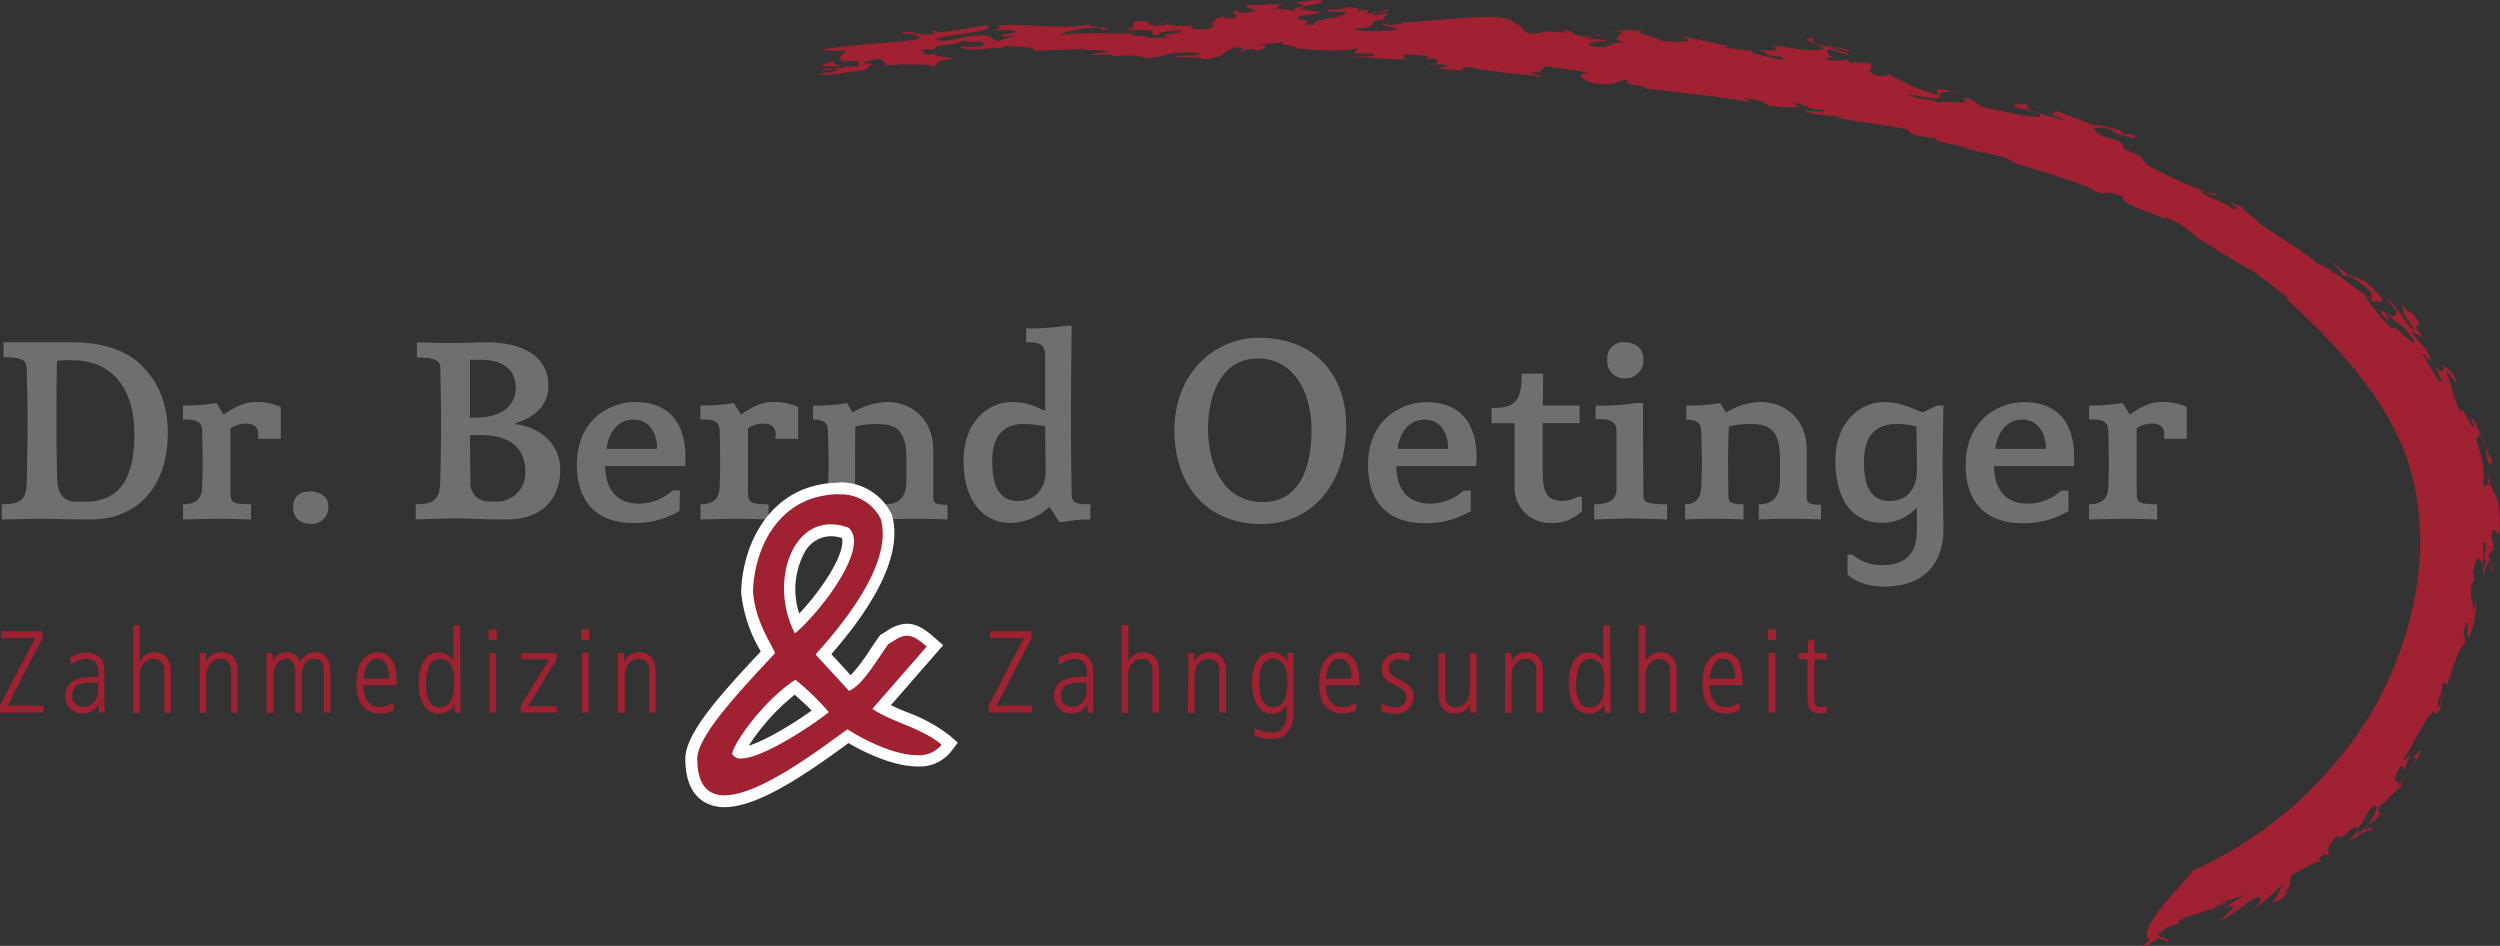 <svg id="Ebene_1" data-name="Ebene 1" xmlns="http://www.w3.org/2000/svg" viewBox="0 0 427.31 161.67"><rect x="0" y="0" width="427.31" height="161.67" fill="#333333" stroke="none"/><defs><style>.cls-1{fill:#706f6f;}.cls-2{fill:#9f2132;}.cls-3{fill:#fff;}.cls-4{fill:none;}</style></defs><title>logo-dr-bernd-oetinger</title><path class="cls-1" d="M.6,58.5l5.58,0c1.86,0,4.2,0,6.36,0,3.77,0,8.53.91,11.47,3.77,2.42,2.38,4.67,5.8,4.67,11.81,0,9-5.15,14.71-13.11,14.71-5.41,0-6.27-.13-8.61-.13L.3,88.79v-2.6c3.16,0,4.28-.69,4.28-4.06,0-1.61.13-5.41.13-9.78,0-3.94-.13-8.65-.13-8.65,0-1.82,0-2.64-4-2.64Zm9.17,3.16c-.13.09-.13,9.91-.13,11.42,0,4.37.13,8.48.13,8.48,0,3.38,1.52,4.2,3.29,4.2l1.43,0c6,0,8.48-4,8.48-11.51,0-8.48-4.33-12.68-10.64-12.68C11.2,61.53,9.77,61.66,9.77,61.66Z"/><path class="cls-1" d="M31.27,69.32A35.51,35.51,0,0,0,37,68.89l1.21,1.94c.26,0,2.6-2.12,5.45-2.12a9.54,9.54,0,0,1,4.33.87V75H44.12v-.82c0-1.39-1-1.78-2.12-1.78a4.67,4.67,0,0,0-2.6.82V83.86c0,1.9,0,2.33,3.51,2.33v2.6s-4-.13-5.46-.13l-6.18.13v-2.6c2.42,0,3.33-1.12,3.29-3.29,0,0,.08-1.47.08-3.63s-.08-5.49-.08-5.49c0-2-1.3-2.08-3.29-2.08Z"/><path class="cls-1" d="M53,84c1.6,0,3.12.82,3.12,2.55a2.81,2.81,0,0,1-2.94,3c-1.78,0-3.08-.91-3.08-2.9S51.51,84,53,84Z"/><path class="cls-1" d="M82.92,58.5c6.79,0,10.81,2.56,10.81,7.49,0,4.45-4.28,5.93-5.58,6.32v.21c3.89.48,7.61,3.07,7.61,7.83,0,3.59-1.9,8.44-9.25,8.44-4.11,0-5.67-.17-8.66-.17-2.59,0-6.79.17-6.79.17v-2.6c3.42,0,4.2-1.12,4.2-4.28,0,0,.13-5.93.13-9.56,0-3.33-.13-8.83-.13-8.83.08-1.47,0-2.42-4-2.42V58.5s3.41.13,5.49.13S82.92,58.5,82.92,58.5Zm-2.6,3V71.4l1.25-.05c4,0,6.58-1.94,6.58-5,0-3.77-3-4.85-5.84-4.85Zm.09,20.86a3.11,3.11,0,0,0,3.24,3.37h1a4.89,4.89,0,0,0,5.15-5c0-3.6-2-6.37-7.66-6.37H80.32Z"/><path class="cls-1" d="M117.13,79.66H103.46v.43c.21,4.2,2.51,6,5.8,6A8.69,8.69,0,0,0,115,83.81h1.21l-.05,3.51a14.61,14.61,0,0,1-7.91,2.07c-7,0-9.65-4.45-9.65-9.9,0-8.22,6.19-10.78,9.91-10.78,7.18,0,8.65,5.28,8.65,9.44Zm-4.85-2.94c.13-1.52-.64-5-4-5-3.67,0-4.58,4.07-4.58,5Z"/><path class="cls-1" d="M119.72,69.32a35.51,35.51,0,0,0,5.71-.43l1.21,1.94c.26,0,2.6-2.12,5.45-2.12a9.54,9.54,0,0,1,4.33.87V75h-3.85v-.82c0-1.39-1-1.78-2.12-1.78a4.71,4.71,0,0,0-2.6.82V83.86c.05,1.9,0,2.33,3.51,2.33v2.6s-4-.13-5.45-.13l-6.19.13v-2.6c2.42,0,3.33-1.12,3.29-3.29,0,0,.08-1.47.08-3.63s-.08-5.49-.08-5.49c0-2-1.3-2.08-3.29-2.08Z"/><path class="cls-1" d="M146.15,78.71c0,2.68,0,5.8,0,5.8,0,1.12,0,1.68,2.6,1.68v2.6s-2.94-.13-5-.13c-1.9,0-5,.13-5,.13v-2.6c1.82,0,2.73-1.08,2.77-3l.13-4.07-.13-5.28c0-1.69-.86-2.12-2.55-2.12V69.32a31.69,31.69,0,0,0,5.8-.43l.95,1.64a11.61,11.61,0,0,1,5.93-1.82c3.59,0,7.87,2.38,7.87,8.27v7.7c0,1.12,0,1.6,2.42,1.6v2.51s-3.15-.13-5.4-.13-5.24.13-5.24.13v-2.6c2.42,0,3.64-1.25,3.64-4.11V78.49c0-4.76-1.61-6-4.85-6a14.88,14.88,0,0,0-3.89.39S146.15,76.46,146.15,78.71Z"/><path class="cls-1" d="M175.39,56.12a36.45,36.45,0,0,0,6.66-.43h1.13s-.13,10.17-.13,16.66c0,5,.13,12.2.13,12.2,0,1.64,1.3,1.64,3.2,1.64v2.6a21.16,21.16,0,0,0-4.54.43h-.78l-1.69-2.59a9.93,9.93,0,0,1-6.62,2.76c-4.11,0-8.05-3.07-8.05-10.68,0-6.84,4.42-10,8.27-10,3.33,0,5.23,1.47,5.67,1.47V60.75c0-2.25-1.52-2.25-3.25-2.25Zm3.25,16.7c.08.09-1.91-.34-3.77-.34-2.59,0-5.28,1.3-5.28,6.32,0,3.41.74,6.83,4.42,6.83,3.28,0,4.76-2.55,4.71-5.19Z"/><path class="cls-1" d="M215.18,57.73c9.78,0,14.93,6.57,14.93,15.18,0,8.87-5.15,16.66-14.49,16.66-10,0-14.89-7.36-14.89-16C200.73,63.7,207.66,57.73,215.18,57.73ZM215,61.27c-6.32,0-8.52,6.36-8.52,12s2.25,12.55,9.39,12.55c6.53,0,8.3-6.45,8.3-12.2C224.18,66.38,220.72,61.27,215,61.27Z"/><path class="cls-1" d="M252.34,79.66H238.67v.43c.21,4.2,2.51,6,5.79,6a8.7,8.7,0,0,0,5.72-2.25h1.21l0,3.51a14.61,14.61,0,0,1-7.91,2.07c-7,0-9.65-4.45-9.65-9.9,0-8.22,6.19-10.78,9.91-10.78,7.18,0,8.65,5.28,8.65,9.44Zm-4.85-2.94c.13-1.52-.64-5-4-5-3.67,0-4.58,4.07-4.58,5Z"/><path class="cls-1" d="M263.76,63.87l-.05,5.45H270v3h-6.32v7.79c0,4.06.52,5.49,3.59,5.49a4.7,4.7,0,0,0,2.34-.69h.78v2.47a7,7,0,0,1-5.33,2,6,6,0,0,1-6.18-6.22V72.35h-3.94v-2.6c4,0,5.15-1.12,5.15-5.88Z"/><path class="cls-1" d="M272.75,69.32a35.06,35.06,0,0,0,6.79-.43h1.3s0,4.11,0,4.93l.05,10.6c0,1.3.13,1.77,4.06,1.77v2.6s-4.63-.17-6.1-.17-6.36.17-6.36.17v-2.6c2.43,0,3.81-.69,3.81-2.55v-10c0-2-1.86-2-3.59-2Zm4.93-10.82c1.65,0,3.2.91,3.2,2.86a3,3,0,0,1-3,3.29,2.92,2.92,0,0,1-3.16-3.2A2.72,2.72,0,0,1,277.68,58.5Z"/><path class="cls-1" d="M295.37,78.71c0,2.68.05,5.8.05,5.8,0,1.12,0,1.68,2.59,1.68v2.6s-2.94-.13-5-.13c-1.9,0-5,.13-5,.13v-2.6c1.81,0,2.72-1.08,2.77-3l.13-4.07-.13-5.28c0-1.69-.87-2.12-2.55-2.12V69.32a31.5,31.5,0,0,0,5.79-.43l1,1.64a11.65,11.65,0,0,1,5.93-1.82c3.59,0,7.87,2.38,7.87,8.27v7.7c0,1.12,0,1.6,2.43,1.6v2.51s-3.16-.13-5.41-.13-5.23.13-5.23.13v-2.6c2.42,0,3.63-1.25,3.63-4.11V78.49c0-4.76-1.6-6-4.85-6a15,15,0,0,0-3.89.39S295.37,76.46,295.37,78.71Z"/><path class="cls-1" d="M331.06,69.32h1.12s-.13,8.05-.13,10c0,2.42.13,9.56.13,11.25,0,3.76-1.64,9.69-10.16,9.69-4.33,0-6.23-2.08-6.23-2.08V94.8h.86a7.46,7.46,0,0,0,5.28,1.78c3,0,5.71-1.34,5.71-5.84v-4a8,8,0,0,1-5.88,2.63c-6.15,0-8.05-5.41-8.05-10.64,0-6.53,4.2-10,8.26-10,3.59,0,5.93,1.73,6.75,1.73Zm-3.5,3.59a12.32,12.32,0,0,0-3.64-.43c-3.5.08-5.28,2.2-5.32,6.36s1.12,6.79,4.41,6.79c2.34,0,4.63-1.38,4.63-5.32C327.64,76.07,327.56,72.91,327.56,72.91Z"/><path class="cls-1" d="M354.5,79.66H340.83v.43c.22,4.2,2.51,6,5.8,6a8.69,8.69,0,0,0,5.71-2.25h1.21l0,3.51a14.63,14.63,0,0,1-7.92,2.07c-7,0-9.65-4.45-9.65-9.9,0-8.22,6.19-10.78,9.91-10.78,7.18,0,8.65,5.28,8.65,9.44Zm-4.84-2.94c.13-1.52-.65-5-4-5-3.68,0-4.59,4.07-4.59,5Z"/><path class="cls-1" d="M357.09,69.32a35.51,35.51,0,0,0,5.71-.43L364,70.83c.25,0,2.59-2.12,5.45-2.12a9.52,9.52,0,0,1,4.32.87V75h-3.85v-.82c0-1.39-1-1.78-2.12-1.78a4.66,4.66,0,0,0-2.59.82V83.86c0,1.9,0,2.33,3.5,2.33v2.6s-4-.13-5.45-.13l-6.19.13v-2.6c2.42,0,3.33-1.12,3.29-3.29,0,0,.09-1.47.09-3.63s-.09-5.49-.09-5.49c0-2-1.3-2.08-3.29-2.08Z"/><path class="cls-2" d="M0,120.57l6-11.52H.2v-1.16H7.27v1.2l-6,11.55H7.41v1.16H0Z"/><path class="cls-2" d="M17.85,119.53c0,.39,0,.76,0,1.13s.06.75.08,1.14h-1l-.08-1.45h0a3.37,3.37,0,0,1-1.19,1.21,3.34,3.34,0,0,1-1.66.38,2.72,2.72,0,0,1-1.11-.23,2.78,2.78,0,0,1-.89-.63,2.69,2.69,0,0,1-.61-.93,3,3,0,0,1-.22-1.16,3.28,3.28,0,0,1,.26-1.37,2.6,2.6,0,0,1,.69-.93,3,3,0,0,1,.95-.57,6.64,6.64,0,0,1,1.08-.3,10.25,10.25,0,0,1,1.05-.12l.87,0h.74c0-.31,0-.66,0-1a3,3,0,0,0-.23-1,1.86,1.86,0,0,0-.63-.77,2.09,2.09,0,0,0-1.22-.31,2.93,2.93,0,0,0-1,.15,4.69,4.69,0,0,0-.78.32,5.06,5.06,0,0,0-.56.35,2.43,2.43,0,0,0-.25.2l-.18-1.19a10.06,10.06,0,0,1,1.33-.65,3.81,3.81,0,0,1,1.46-.25,3.3,3.3,0,0,1,1.81.42,2.7,2.7,0,0,1,.93,1,3.32,3.32,0,0,1,.34,1.13c0,.37,0,.65,0,.84Zm-1.07-2.85c-.6,0-1.16,0-1.7,0a5.15,5.15,0,0,0-1.4.25,2,2,0,0,0-1,.68,2.29,2.29,0,0,0-.35,1.34,2,2,0,0,0,.12.66,1.79,1.79,0,0,0,.36.61,2,2,0,0,0,.59.44,1.86,1.86,0,0,0,.81.17,4.14,4.14,0,0,0,.62-.08,2.12,2.12,0,0,0,.84-.39,2.32,2.32,0,0,0,.75-.89,3.52,3.52,0,0,0,.32-1.63Z"/><path class="cls-2" d="M22.72,106.86h1.15v6.27h0c.05-.1.14-.25.25-.43a2.15,2.15,0,0,1,.47-.55,2.51,2.51,0,0,1,.75-.46,2.57,2.57,0,0,1,1-.19,3,3,0,0,1,1.19.21A2.28,2.28,0,0,1,28.88,113a3.85,3.85,0,0,1,.25.8,3.22,3.22,0,0,1,.09.72c0,.22,0,.38,0,.48v6.82H28.08V115c0-.18,0-.4,0-.67a2.21,2.21,0,0,0-.21-.79,1.73,1.73,0,0,0-.56-.65,1.88,1.88,0,0,0-1.1-.27,1.93,1.93,0,0,0-1,.24,2.18,2.18,0,0,0-.73.62,3.11,3.11,0,0,0-.46.93,4.1,4.1,0,0,0-.16,1.12v6.32H22.72Z"/><path class="cls-2" d="M34.14,114.79c0-.54,0-1.06,0-1.58s0-1,0-1.57h1.07c0,.22,0,.44,0,.64s0,.48,0,.85h0a4.44,4.44,0,0,1,.26-.43,2.26,2.26,0,0,1,.49-.55,2.57,2.57,0,0,1,.76-.46,2.71,2.71,0,0,1,1.08-.19,3,3,0,0,1,1.19.21A2.36,2.36,0,0,1,40.3,113a3.85,3.85,0,0,1,.25.8,3.93,3.93,0,0,1,.09.72c0,.22,0,.38,0,.48v6.82H39.5V115c0-.18,0-.4,0-.67a2.21,2.21,0,0,0-.21-.79,1.73,1.73,0,0,0-.56-.65,1.88,1.88,0,0,0-1.1-.27,1.9,1.9,0,0,0-1,.24,2.18,2.18,0,0,0-.73.62,3.11,3.11,0,0,0-.46.93,3.75,3.75,0,0,0-.16,1.12v6.32H34.14Z"/><path class="cls-2" d="M45.55,114.79c0-.54,0-1.06,0-1.58s0-1-.05-1.57h1.08c0,.22,0,.44.05.64s0,.48,0,.85h0a4.21,4.21,0,0,1,.32-.57,2.18,2.18,0,0,1,.49-.52,2.46,2.46,0,0,1,.67-.39,2.41,2.41,0,0,1,.87-.15,2.86,2.86,0,0,1,1,.17,1.8,1.8,0,0,1,.67.43,2.13,2.13,0,0,1,.38.54,5.39,5.39,0,0,1,.24.49l.32-.45a2.57,2.57,0,0,1,.51-.54,3.1,3.1,0,0,1,.73-.45,2.27,2.27,0,0,1,1-.19,2.51,2.51,0,0,1,1.29.29,2.14,2.14,0,0,1,.81.77,2.9,2.9,0,0,1,.41,1.06,5.28,5.28,0,0,1,.12,1.19v7H55.36V115c0-.18,0-.4,0-.67a2.67,2.67,0,0,0-.18-.79,1.54,1.54,0,0,0-.49-.65,1.5,1.5,0,0,0-1-.27,1.76,1.76,0,0,0-.93.24,1.94,1.94,0,0,0-.65.59,2.81,2.81,0,0,0-.38.86,3.86,3.86,0,0,0-.13,1v6.52H50.46v-7.07a2.72,2.72,0,0,0-.41-1.58,1.32,1.32,0,0,0-1.13-.58,1.73,1.73,0,0,0-.9.24,2.08,2.08,0,0,0-.7.62,3.09,3.09,0,0,0-.45.93,3.75,3.75,0,0,0-.16,1.12v6.32H45.55Z"/><path class="cls-2" d="M62.11,117.1a4.91,4.91,0,0,0,.39,2.18,3.07,3.07,0,0,0,.88,1.12,2.11,2.11,0,0,0,1,.41,5.92,5.92,0,0,0,.64.06,3.39,3.39,0,0,0,1.13-.23,3.12,3.12,0,0,0,1.07-.61l.06,1.33a5,5,0,0,1-.91.39,4.52,4.52,0,0,1-1.47.19,4,4,0,0,1-1.68-.32,3.41,3.41,0,0,1-1.13-.81,3.6,3.6,0,0,1-.67-1.09,6.46,6.46,0,0,1-.35-1.2,6.23,6.23,0,0,1-.13-1.06c0-.32,0-.57,0-.74a7.78,7.78,0,0,1,.32-2.43,4.68,4.68,0,0,1,.83-1.61,3.19,3.19,0,0,1,2.46-1.18,2.62,2.62,0,0,1,1.74.53,3.43,3.43,0,0,1,1,1.34,6.4,6.4,0,0,1,.42,1.81q.09,1,.09,1.92ZM66.5,116a6.45,6.45,0,0,0-.19-1.67,3.37,3.37,0,0,0-.49-1.06,1.75,1.75,0,0,0-.67-.56,1.92,1.92,0,0,0-.72-.16,1.59,1.59,0,0,0-1,.36,3,3,0,0,0-.72.88,4.73,4.73,0,0,0-.43,1.12,4.94,4.94,0,0,0-.14,1.09Z"/><path class="cls-2" d="M78.69,118.43c0,.8,0,1.45,0,2s0,1,.06,1.41H77.7v-1.4h0a7.52,7.52,0,0,1-.56.65,2.89,2.89,0,0,1-.59.48,2.47,2.47,0,0,1-.68.3,3,3,0,0,1-.84.11,2.9,2.9,0,0,1-1.4-.32,3,3,0,0,1-1-.81,3.83,3.83,0,0,1-.6-1.13,7.32,7.32,0,0,1-.33-1.26,8.54,8.54,0,0,1-.13-1.17c0-.37,0-.67,0-.91a8.16,8.16,0,0,1,.17-1.56,5.6,5.6,0,0,1,.56-1.58,3.65,3.65,0,0,1,1-1.21,2.57,2.57,0,0,1,1.61-.49,2.92,2.92,0,0,1,1.57.38,3,3,0,0,1,1,1.07h0v-6.09h1.15Zm-5.89-1.71c0,.13,0,.33,0,.59a5.38,5.38,0,0,0,.08.85,8,8,0,0,0,.19,1,3.12,3.12,0,0,0,.39.87,2.36,2.36,0,0,0,.66.64,1.87,1.87,0,0,0,1,.25,2.12,2.12,0,0,0,1.22-.34,2.41,2.41,0,0,0,.77-.9,4.34,4.34,0,0,0,.4-1.29,9.11,9.11,0,0,0,.12-1.5c0-.33,0-.74,0-1.24a5.35,5.35,0,0,0-.27-1.4,2.75,2.75,0,0,0-.74-1.15,2,2,0,0,0-1.44-.48,1.84,1.84,0,0,0-1.1.32,2.53,2.53,0,0,0-.72.88,4.66,4.66,0,0,0-.4,1.32A10.45,10.45,0,0,0,72.8,116.72Z"/><path class="cls-2" d="M83.5,107.59h1.39v1.8H83.5Zm.12,4h1.15V121.8H83.62Z"/><path class="cls-2" d="M89,120.64l4.86-7.93h-4.7v-1.07h5.93v1.15l-4.86,7.94h4.94v1.07H89Z"/><path class="cls-2" d="M99.32,107.59h1.39v1.8H99.32Zm.12,4h1.15V121.8H99.44Z"/><path class="cls-2" d="M105.6,114.79c0-.54,0-1.06,0-1.58s0-1,0-1.57h1.07a4.85,4.85,0,0,1,0,.64c0,.19,0,.48,0,.85h0a4.44,4.44,0,0,1,.26-.43,2.26,2.26,0,0,1,.49-.55,2.57,2.57,0,0,1,.76-.46,2.71,2.71,0,0,1,1.08-.19,3,3,0,0,1,1.19.21,2.28,2.28,0,0,1,1.27,1.27,3.85,3.85,0,0,1,.25.8,3.22,3.22,0,0,1,.09.72c0,.22,0,.38,0,.48v6.82H111V115c0-.18,0-.4,0-.67a2.21,2.21,0,0,0-.21-.79,1.73,1.73,0,0,0-.56-.65,1.88,1.88,0,0,0-1.1-.27,1.9,1.9,0,0,0-1,.24,2.18,2.18,0,0,0-.73.62,3.11,3.11,0,0,0-.46.93,4.1,4.1,0,0,0-.16,1.12v6.32H105.6Z"/><path class="cls-2" d="M169,120.57l6-11.52h-5.76v-1.16h7.07v1.2l-6,11.55h6.12v1.16H169Z"/><path class="cls-2" d="M186.84,119.53c0,.39,0,.76,0,1.13s.05.75.08,1.14h-1l-.08-1.45h0a3.45,3.45,0,0,1-1.19,1.21,3.37,3.37,0,0,1-1.66.38,2.72,2.72,0,0,1-1.11-.23,2.82,2.82,0,0,1-.9-.63,2.66,2.66,0,0,1-.6-.93,3,3,0,0,1-.22-1.16,3.13,3.13,0,0,1,.26-1.37,2.7,2.7,0,0,1,.68-.93,3.13,3.13,0,0,1,1-.57,6.64,6.64,0,0,1,1.08-.3,9.94,9.94,0,0,1,1-.12l.87,0h.74c0-.31,0-.66,0-1a3,3,0,0,0-.23-1,2,2,0,0,0-.63-.77,2.15,2.15,0,0,0-1.23-.31,2.91,2.91,0,0,0-1,.15,4.36,4.36,0,0,0-.78.32,4.26,4.26,0,0,0-.56.35l-.26.2-.18-1.19a10.79,10.79,0,0,1,1.34-.65,3.8,3.8,0,0,1,1.45-.25,3.31,3.31,0,0,1,1.82.42,2.59,2.59,0,0,1,.92,1,2.93,2.93,0,0,1,.34,1.13,7.87,7.87,0,0,1,.05.84Zm-1.07-2.85c-.6,0-1.17,0-1.7,0a5.15,5.15,0,0,0-1.4.25,1.94,1.94,0,0,0-1,.68,2.29,2.29,0,0,0-.35,1.34,2,2,0,0,0,.12.66,1.79,1.79,0,0,0,.36.61,2,2,0,0,0,.59.44,1.86,1.86,0,0,0,.81.17,4.05,4.05,0,0,0,.61-.08,2.22,2.22,0,0,0,.85-.39,2.41,2.41,0,0,0,.75-.89,3.52,3.52,0,0,0,.32-1.63Z"/><path class="cls-2" d="M191.7,106.86h1.16v6.27h0c0-.1.14-.25.25-.43a2.15,2.15,0,0,1,.47-.55,2.58,2.58,0,0,1,.74-.46,2.62,2.62,0,0,1,1-.19,3,3,0,0,1,1.19.21,2.36,2.36,0,0,1,1.27,1.27,4.57,4.57,0,0,1,.25.8,5,5,0,0,1,.09.72c0,.22,0,.38,0,.48v6.82h-1.16V115c0-.18,0-.4,0-.67a2,2,0,0,0-.2-.79,1.73,1.73,0,0,0-.56-.65,2.21,2.21,0,0,0-2.06,0,2.18,2.18,0,0,0-.73.62,3.11,3.11,0,0,0-.46.93,3.75,3.75,0,0,0-.16,1.12v6.32H191.7Z"/><path class="cls-2" d="M203.12,114.79c0-.54,0-1.06,0-1.58s0-1-.05-1.57h1.08c0,.22,0,.44,0,.64s0,.48,0,.85h0a4.44,4.44,0,0,1,.26-.43,2.26,2.26,0,0,1,.49-.55,2.51,2.51,0,0,1,.75-.46,2.73,2.73,0,0,1,1.09-.19,3,3,0,0,1,1.18.21,2.35,2.35,0,0,1,.8.54,2.31,2.31,0,0,1,.48.73,4.57,4.57,0,0,1,.25.8,5,5,0,0,1,.09.72c0,.22,0,.38,0,.48v6.82h-1.16V115c0-.18,0-.4,0-.67a2.21,2.21,0,0,0-.21-.79,1.7,1.7,0,0,0-.55-.65,1.9,1.9,0,0,0-1.1-.27,2,2,0,0,0-1,.24,2.14,2.14,0,0,0-.72.62,2.89,2.89,0,0,0-.46.93,3.75,3.75,0,0,0-.16,1.12v6.32h-1.16Z"/><path class="cls-2" d="M214,117.1c0-.24,0-.54,0-.91a10.45,10.45,0,0,1,.13-1.17,8.36,8.36,0,0,1,.33-1.26,4.14,4.14,0,0,1,.6-1.12,2.9,2.9,0,0,1,.95-.82,2.71,2.71,0,0,1,1.4-.32,2.75,2.75,0,0,1,1.58.42,3.49,3.49,0,0,1,1.09,1.21h0v-1.49h1.08q0,.66-.06,1.41c0,.51,0,1.16,0,2v6.55a5.82,5.82,0,0,1-.89,3.41,3.31,3.31,0,0,1-2.92,1.26c-.28,0-.52,0-.74,0s-.42-.06-.63-.1l-.68-.17-.84-.26.08-1.3a5.6,5.6,0,0,0,1.52.6,5.8,5.8,0,0,0,1.27.18,2.55,2.55,0,0,0,1.48-.38,2.48,2.48,0,0,0,.8-.91,3.06,3.06,0,0,0,.33-1.09,9.44,9.44,0,0,0,.06-1v-1.4h0a3.39,3.39,0,0,1-1.06,1.15,2.69,2.69,0,0,1-1.51.39,2.54,2.54,0,0,1-1.6-.49,3.57,3.57,0,0,1-1-1.21,5.6,5.6,0,0,1-.56-1.58A8.16,8.16,0,0,1,214,117.1Zm1.24-.38a10.4,10.4,0,0,0,.12,1.63,4.36,4.36,0,0,0,.4,1.32,2.4,2.4,0,0,0,.71.88,1.86,1.86,0,0,0,1.1.32,2.23,2.23,0,0,0,1.2-.31,2.31,2.31,0,0,0,.76-.87,4.38,4.38,0,0,0,.41-1.35,11.5,11.5,0,0,0,.12-1.74,9.33,9.33,0,0,0-.12-1.51,4.37,4.37,0,0,0-.4-1.28,2.38,2.38,0,0,0-.76-.9,2.17,2.17,0,0,0-1.23-.34,1.87,1.87,0,0,0-1,.25,2.2,2.2,0,0,0-.65.64,2.64,2.64,0,0,0-.39.87,6.43,6.43,0,0,0-.2,1,5.38,5.38,0,0,0-.08.85C215.24,116.39,215.24,116.59,215.24,116.72Z"/><path class="cls-2" d="M226.66,117.1a4.91,4.91,0,0,0,.39,2.18,3.05,3.05,0,0,0,.87,1.12,2.2,2.2,0,0,0,1,.41,6,6,0,0,0,.65.06,3.39,3.39,0,0,0,1.12-.23,3,3,0,0,0,1.07-.61l.06,1.33a4.67,4.67,0,0,1-.91.39,4.45,4.45,0,0,1-1.46.19,4,4,0,0,1-1.69-.32,3.27,3.27,0,0,1-1.12-.81,3.44,3.44,0,0,1-.68-1.09,6.46,6.46,0,0,1-.35-1.2,7.44,7.44,0,0,1-.13-1.06c0-.32,0-.57,0-.74a8.09,8.09,0,0,1,.32-2.43,4.52,4.52,0,0,1,.84-1.61,3.07,3.07,0,0,1,1.16-.9,3.16,3.16,0,0,1,1.29-.28,2.62,2.62,0,0,1,1.74.53,3.43,3.43,0,0,1,1,1.34,6.4,6.4,0,0,1,.43,1.81q.09,1,.09,1.92ZM231,116a6,6,0,0,0-.19-1.67,3.17,3.17,0,0,0-.49-1.06,1.8,1.8,0,0,0-.66-.56,2,2,0,0,0-.73-.16,1.61,1.61,0,0,0-1,.36,3.3,3.3,0,0,0-.72.88,4.31,4.31,0,0,0-.42,1.12,4.4,4.4,0,0,0-.14,1.09Z"/><path class="cls-2" d="M240.85,113l-.84-.26a3.11,3.11,0,0,0-.9-.12,1.87,1.87,0,0,0-.78.15,1.62,1.62,0,0,0-.53.39,1.4,1.4,0,0,0-.32.53,1.6,1.6,0,0,0-.1.55,2,2,0,0,0,.08.59,1.08,1.08,0,0,0,.27.42,2,2,0,0,0,.53.4c.22.14.51.3.85.48l1,.54a3.4,3.4,0,0,1,.78.59,2.29,2.29,0,0,1,.71,1.78,3,3,0,0,1-.23,1.24,2.69,2.69,0,0,1-.63.92,2.8,2.8,0,0,1-1,.59,3.31,3.31,0,0,1-1.19.2,5.82,5.82,0,0,1-1.53-.16c-.39-.11-.73-.21-1-.32l.16-1.29a2.56,2.56,0,0,0,.37.22,5,5,0,0,0,.56.22l.67.18a3.51,3.51,0,0,0,.71.08,1.84,1.84,0,0,0,1.36-.53,1.7,1.7,0,0,0,.52-1.23,1.54,1.54,0,0,0-.12-.63,1.73,1.73,0,0,0-.34-.49,2.36,2.36,0,0,0-.57-.43,8.1,8.1,0,0,0-.79-.42c-.42-.22-.79-.41-1.09-.6a3.13,3.13,0,0,1-.75-.6,2.11,2.11,0,0,1-.42-.7,3.16,3.16,0,0,1-.13-.93,2.59,2.59,0,0,1,.28-1.25,2.77,2.77,0,0,1,.71-.87,2.64,2.64,0,0,1,1-.52,3.48,3.48,0,0,1,1-.17,5.51,5.51,0,0,1,1.06.1,5.25,5.25,0,0,1,.81.2Z"/><path class="cls-2" d="M252.36,118.65c0,.54,0,1.06,0,1.58s0,1,.05,1.57h-1.07a4.85,4.85,0,0,1-.05-.64c0-.2,0-.48,0-.85h0a1.73,1.73,0,0,1-.22.43,2.46,2.46,0,0,1-.49.55,2.68,2.68,0,0,1-.78.46,2.85,2.85,0,0,1-1.1.19,3,3,0,0,1-1.38-.28,2.25,2.25,0,0,1-.85-.73,2.55,2.55,0,0,1-.45-1,5.2,5.2,0,0,1-.13-1.18v-7.09H247v6.85c0,.17,0,.4,0,.67a2.26,2.26,0,0,0,.21.79,1.73,1.73,0,0,0,.56.65,2,2,0,0,0,1.1.27,2,2,0,0,0,1-.23,2.33,2.33,0,0,0,.73-.63,3.11,3.11,0,0,0,.46-.93,3.77,3.77,0,0,0,.16-1.13v-6.31h1.15Z"/><path class="cls-2" d="M257.27,114.79c0-.54,0-1.06,0-1.58s0-1-.05-1.57h1.07c0,.22,0,.44.05.64s0,.48,0,.85h0a4.44,4.44,0,0,1,.26-.43,2.26,2.26,0,0,1,.49-.55,2.57,2.57,0,0,1,.76-.46,2.71,2.71,0,0,1,1.08-.19,3,3,0,0,1,1.19.21,2.36,2.36,0,0,1,1.27,1.27,3.85,3.85,0,0,1,.25.8,3.22,3.22,0,0,1,.09.72c0,.22,0,.38,0,.48v6.82h-1.15V115c0-.18,0-.4,0-.67a2.21,2.21,0,0,0-.21-.79,1.73,1.73,0,0,0-.56-.65,1.88,1.88,0,0,0-1.1-.27,1.9,1.9,0,0,0-1,.24,2.18,2.18,0,0,0-.73.62,3.11,3.11,0,0,0-.46.93,3.75,3.75,0,0,0-.16,1.12v6.32h-1.15Z"/><path class="cls-2" d="M275.28,118.43c0,.8,0,1.45,0,2s0,1,.06,1.41h-1.08v-1.4h0c-.19.24-.38.46-.56.65a3.19,3.19,0,0,1-.59.48,2.6,2.6,0,0,1-.68.3,3.08,3.08,0,0,1-.85.11,2.86,2.86,0,0,1-1.39-.32,3,3,0,0,1-1-.81,4.36,4.36,0,0,1-.6-1.13,8.32,8.32,0,0,1-.32-1.26,7.21,7.21,0,0,1-.13-1.17c0-.37,0-.67,0-.91a7.43,7.43,0,0,1,.17-1.56,5.91,5.91,0,0,1,.55-1.58,3.68,3.68,0,0,1,1-1.21,2.57,2.57,0,0,1,1.61-.49,2.66,2.66,0,0,1,2.56,1.45h0v-6.09h1.16Zm-5.9-1.71c0,.13,0,.33,0,.59s0,.54.08.85a8,8,0,0,0,.2,1,3.12,3.12,0,0,0,.39.87,2.12,2.12,0,0,0,.66.64,1.84,1.84,0,0,0,1,.25,2.15,2.15,0,0,0,1.23-.34,2.5,2.5,0,0,0,.77-.9,4.65,4.65,0,0,0,.39-1.29,9.11,9.11,0,0,0,.12-1.5c0-.33,0-.74,0-1.24a5,5,0,0,0-.26-1.4,2.85,2.85,0,0,0-.74-1.15,2,2,0,0,0-1.45-.48,1.83,1.83,0,0,0-1.09.32,2.42,2.42,0,0,0-.72.88,4.36,4.36,0,0,0-.4,1.32A10.4,10.4,0,0,0,269.38,116.72Z"/><path class="cls-2" d="M280.1,106.86h1.16v6.27h0a4,4,0,0,1,.25-.43,2.15,2.15,0,0,1,.47-.55,2.45,2.45,0,0,1,.74-.46,2.62,2.62,0,0,1,1.05-.19,3.05,3.05,0,0,1,1.19.21,2.36,2.36,0,0,1,1.27,1.27,4.57,4.57,0,0,1,.25.8,5,5,0,0,1,.09.72c0,.22,0,.38,0,.48v6.82h-1.16V115c0-.18,0-.4,0-.67a2.21,2.21,0,0,0-.21-.79,1.62,1.62,0,0,0-.55-.65,2.21,2.21,0,0,0-2.06,0,2.18,2.18,0,0,0-.73.62,3.11,3.11,0,0,0-.46.93,3.75,3.75,0,0,0-.16,1.12v6.32H280.1Z"/><path class="cls-2" d="M292.22,117.1a4.91,4.91,0,0,0,.39,2.18,3.07,3.07,0,0,0,.88,1.12,2.12,2.12,0,0,0,.95.41,6,6,0,0,0,.65.06,3.44,3.44,0,0,0,1.13-.23,3.07,3.07,0,0,0,1.06-.61l.06,1.33a4.67,4.67,0,0,1-.91.39,4.45,4.45,0,0,1-1.46.19,4,4,0,0,1-1.68-.32,3.31,3.31,0,0,1-1.13-.81,3.63,3.63,0,0,1-.68-1.09,7.32,7.32,0,0,1-.35-1.2,9.23,9.23,0,0,1-.13-1.06c0-.32,0-.57,0-.74a8.09,8.09,0,0,1,.32-2.43,4.52,4.52,0,0,1,.84-1.61,3,3,0,0,1,1.17-.9,3.15,3.15,0,0,1,1.28-.28,2.62,2.62,0,0,1,1.74.53,3.25,3.25,0,0,1,1,1.34,6.08,6.08,0,0,1,.43,1.81q.09,1,.09,1.92ZM296.6,116a6,6,0,0,0-.19-1.67,3.16,3.16,0,0,0-.48-1.06,1.83,1.83,0,0,0-.67-.56,2,2,0,0,0-.73-.16,1.57,1.57,0,0,0-1,.36,3,3,0,0,0-.72.88,4,4,0,0,0-.43,1.12,4.94,4.94,0,0,0-.14,1.09Z"/><path class="cls-2" d="M302.18,107.59h1.4v1.8h-1.4Zm.12,4h1.16V121.8H302.3Z"/><path class="cls-2" d="M310.13,109.25v2.39h2.08v1.07h-2.08v6.62a5.46,5.46,0,0,0,0,.58,1.49,1.49,0,0,0,.16.49,1.1,1.1,0,0,0,.34.34,1.21,1.21,0,0,0,.58.13,1.76,1.76,0,0,0,.6-.08,1.94,1.94,0,0,0,.36-.15v1.16a2.49,2.49,0,0,1-.58.11c-.24,0-.49,0-.76,0a1.82,1.82,0,0,1-.92-.2,1.54,1.54,0,0,1-.58-.52,2.08,2.08,0,0,1-.3-.73,4,4,0,0,1-.09-.84v-6.94h-1.52v-1.07H309v-2Z"/><path class="cls-2" d="M123.81,136.93a5.1,5.1,0,0,1-4.15-1.78,8.4,8.4,0,0,1-1.52-5.49c0-3.91,5.84-10.44,12.89-18l.22-.23c-.12-.24-.28-.55-.44-.83a23.16,23.16,0,0,1-3.13-9.45c.17-7,3.78-15,11.46-17.11a16.73,16.73,0,0,1,4.17-.59,8.7,8.7,0,0,1,8.13,4.74l.05.1,0,.11c1.55,5.74-2.07,13.61-10.77,23.41l4.57,5c1.38-1,2.92-3.24,4.3-5.29.47-.7.94-1.4,1.4-2l.12-.17.19-.11c.27-.15.51-.31.75-.46a5.47,5.47,0,0,1,2.91-1.11c1.23,0,2.48.66,4.07,2.13l.72.65-.64.74-8.51,9.76a37.8,37.8,0,0,0,3.88,1.77,25.81,25.81,0,0,1,7.09,3.83l.7.61-.56.74a5.88,5.88,0,0,1-5,2.19c-4.45,0-9.87-3-11.87-4.23l-.71.53c-5.42,3.95-14.48,10.56-20.37,10.56Zm2.38-8.31a1.64,1.64,0,0,0,.45,0c2.87,0,9.88-4.32,13.56-7.09a56.87,56.87,0,0,0-4.36-4.11c-4.85,3.4-9,9.41-9.65,11.15Zm15.76-38a6.13,6.13,0,0,0-5.28,3.26c-2.09,3.43-2.25,8.51-.5,12.76,3.39-3.18,8.63-10.15,8.76-14a2.22,2.22,0,0,0-.46-1.6,7.53,7.53,0,0,0-2.52-.46Z"/><path class="cls-3" d="M143.31,84.5a7.65,7.65,0,0,1,7.24,4.21c2,7.24-5.61,17-11.15,23.16l5.71,6.22c2.29-.94,4.59-5,6.72-8,1.22-.7,2.08-1.43,3.16-1.43.88,0,1.91.48,3.4,1.86l-9.28,10.64c3,2.13,8.6,3.32,11.83,6.13a4.92,4.92,0,0,1-4.17,1.79c-4.23,0-9.74-3-11.92-4.43-4.61,3.32-15,11.29-21,11.29-2.79,0-4.67-1.68-4.67-6.27,0-4,8-12.34,13.28-18-.25-1.11-3.4-5.28-3.75-10.56.18-6.72,3.58-14.13,10.73-16.09a15.69,15.69,0,0,1,3.91-.55m-7.48,23.79c3.74-3,13-14.55,9.19-18.05a8.67,8.67,0,0,0-3.07-.59c-7.16,0-10.26,10.68-6.12,18.64m-9.2,21.38c3.57,0,11.82-5.39,15-7.92a45.35,45.35,0,0,0-5.71-5.54c-5.53,3.58-10.73,11.07-10.81,12.69a1.52,1.52,0,0,0,1.53.77M143.31,82.5a17.58,17.58,0,0,0-4.41.62c-8.19,2.24-12,10.64-12.22,18v.18a24.37,24.37,0,0,0,3.25,9.85c0,.06.07.13.11.2-7.33,7.8-12.9,14.1-12.9,18.34,0,7.46,4.66,8.27,6.67,8.27,5.74,0,13.82-5.55,20.95-10.75L145,127c2.4,1.4,7.49,4,11.82,4a6.83,6.83,0,0,0,5.77-2.58l1.12-1.49-1.41-1.23a27.07,27.07,0,0,0-7.36-4c-.94-.39-1.85-.77-2.67-1.16l7.67-8.8,1.28-1.46L159.74,109c-1.79-1.65-3.25-2.39-4.75-2.39a6.33,6.33,0,0,0-3.44,1.27l-.72.43-.37.22-.26.35c-.46.66-.94,1.37-1.41,2.06a31.68,31.68,0,0,1-3.38,4.48l-3.31-3.61c8.5-9.76,12-17.72,10.39-23.66l-.06-.22-.11-.2a9.65,9.65,0,0,0-9-5.27Zm-6.72,22.34a13.32,13.32,0,0,1,.93-10.41A5.2,5.2,0,0,1,142,91.65a6.4,6.4,0,0,1,1.88.3,1.74,1.74,0,0,1,.1.72c-.11,3.14-4.18,8.84-7.34,12.17ZM128,127.43a36.12,36.12,0,0,1,7.83-8.68c1.15,1,2.16,1.94,2.91,2.7-3.34,2.4-8,5.16-10.74,6Z"/><path class="cls-4" d="M365.77,156.43c45.72-11.43,63.59-58,47-87.61C394.35,36,353.05,23.75,334,18.14,291.44,5.67,219.45-2.14,139.19,3.87"/><path class="cls-2" d="M203.41,4.22c.18,0,.22.08.24.14l.43-.05Z"/><path class="cls-2" d="M163,10.12h-.07c.08.05.18.1.2.17C163.19,10.17,163.19,10.17,163,10.12Z"/><path class="cls-2" d="M173.11,8.44l.52.16C173.62,8.54,173.4,8.48,173.11,8.44Z"/><path class="cls-2" d="M197.82,3.8l1.39.29A2,2,0,0,0,197.82,3.8Z"/><path class="cls-2" d="M171.73,8.24c.37.07,1,.13,1.38.2A7.16,7.16,0,0,0,171.73,8.24Z"/><polygon class="cls-2" points="143.87 11.27 144.78 11.38 144.84 11.26 143.87 11.27"/><path class="cls-2" d="M369.69,161.52c.92-.37,1-.54.85-.66A3.45,3.45,0,0,1,369.69,161.52Z"/><path class="cls-2" d="M391.74,151.73l-.38.36C391.66,151.87,391.85,151.69,391.74,151.73Z"/><path class="cls-2" d="M378.32,155.62l-.24-.11C378,155.6,378.08,155.64,378.32,155.62Z"/><path class="cls-2" d="M370.24,37.58l.38.39A1,1,0,0,0,370.24,37.58Z"/><path class="cls-2" d="M343.46,27.57l-.25-.08Z"/><path class="cls-2" d="M342.65,27.3l.56.19C343,27.41,342.76,27.32,342.65,27.3Z"/><path class="cls-2" d="M142.86,10.33c-.69.37-2.44.58-2.45,1l3.45,0C142.62,11.06,142,10.66,142.86,10.33Z"/><path class="cls-2" d="M424.93,76.57a12.09,12.09,0,0,0-.87-2.16l.87,2.23Z"/><polygon class="cls-2" points="407.76 53.45 407.86 53.5 407.74 53.39 407.76 53.45"/><path class="cls-2" d="M426,78.75a1.6,1.6,0,0,0,.27.36C426.15,78.62,426.06,78.61,426,78.75Z"/><path class="cls-2" d="M209.22,2.73l.5-.07A3.5,3.5,0,0,0,209.22,2.73Z"/><path class="cls-2" d="M408.51,55.19a15.73,15.73,0,0,0-.75-1.74c-.23-.12-.47-.24-.77-.41C406.41,53.11,407.9,54.57,408.51,55.19Z"/><path class="cls-2" d="M426,78.75a12.43,12.43,0,0,1-1.05-2.11l0,1.13C425.69,80.32,425.73,79.09,426,78.75Z"/><path class="cls-2" d="M367.26,160.52c1.12,0-2.4,1.51-.2,1.07l2.05-1.37c-.28.43,1.09.43,1.43.64.69-.91-3.14-.19-.8-1.86.49-.58,2.45-1.1,3.47-1.32-2.24.56-.13-.61.65-1.1,1.47-.08,3.43-1.26,4.22-1.07a5.15,5.15,0,0,1,1.82-1l.16.17c1.47-.85-.62,0-.31-.35,1.06-.59,3.09-.78,4.77-1.88-1.68,1.09-3.13,1.9-4.33,2.74,3.54-1.11-.11,1.29-.67,2.17a29.75,29.75,0,0,0,5.5-3.76c2.8-1.06.58,1.57-.07,2,2.26-1.66,4.38-3.71,5.5-4.65-1.29,1.76-.84,1.83-2.1,3.37,2.2-.68,2.28-1.44,3-2.26a4.18,4.18,0,0,1-1.57.88c2.32-1.26,1.21-2.16,2-3.44,1.75-.82,4.8-2.85,5.1-2.08l-.54-.65c1.68-1.49,1.21-.36,1.67-.35.28-1-1-.95,1.59-3.64.5,1.41,2.55-2.18,3.34-1.22,1.3-1.23,1.24-2.4,2.58-3.66,1.86-1.11-.55,3.32-1.59,3.9-1.88,1.79-.15-.64-.9.08l-1.57,2c1.2-.74,3.42-2.39,3.58-1.76,1.6-2-1.85,1.06-.14-1.18l1.35-1c1.59-2.31-1.09-.22,1.15-3-1.14,2.18,2.62-2.88,3.07-2.27-.83-.81,3.63-5.39,3.23-6.54-.38.51-.85,1-1.27,1.43l.66-.07a49.39,49.39,0,0,1-3.29,4.95c.63-1.63-1.08-.12-.27-1.92,1.52-3.35,1.06-.44,1.34-.86l1.15-2.71-1.51,1.33c1.2-1.88,2.65-4.52,4.15-7.2,2.76-3.7.32.8,2.39-1.83.35-1.47,0-1.25.84-3.14-.73.91-.64,1.9-1,2.61-1,.62,1.13-3.58.42-3.64.58-.68.78-.43.8.31,1.23-3.29,2-6.54,3.33-7.57l-.41-1.68c1.65-5.81-.18,4.22,1.54-.61a16.86,16.86,0,0,0,.61-5.12l-.35,1.8c-.22-1.46-.57-1.41-.5-3.63.2-1.55.72-.66.36-2.61.8-4.78,1.44-1.43,2.19-.55.69-3.63,1.54,2,1.33-.55l-.24.66L425,93.61c-1.18,3.48.81,1.43-.24,2.79l-.21,2.09c-.49-.7.29-5.5-.43-5.94.26,0,1.07.47.93,2.67l1.15-1.3c.15-1.29-.68-2.14-.21-2.86.59-2,1.25,2.84,1.28-2,0-5.23-1.7-4.7-2-8.17a6.18,6.18,0,0,0,.17,2.32c-.56-1-.51,1-1.11-.86.61-1.2-.2-4.79-1.2-7.44.6.59.41-1.27.9-.49-.55-1.35-1-2.61-1.61-3,1.62,5.53-2.72-4.88-1.69-.48-1.86-4-1.56-5.19-2.68-7.58.31,0,2.95,4.06,1.26.58-3-3.33-.51,1.19-3.07-1.2l1.19,2.43c-.62.75-2.66-3.82-3.2-4.29-.69-1.54,1.45,1.81,1.11.09-1.11-2.27-2.46-2.83-3.11-4.32a14,14,0,0,1,2.17,1.29c-3.6-4.68.79-.19-1.67-4-1-1.06-.81,0-2.18-1.9.37,1.45.05,1.5,2.31,4.44-1.57-.42-2.75-4.06-5-5.5a12.24,12.24,0,0,0,1.89,2.15c-.44.77,0,1.43-1.91.45,1.73,1.59,3,1.94,4.87,4.77-.11,1.23-3-2.91-3.91-2.25a25.43,25.43,0,0,1-4.74-5.83c-2.74-1.81-5.61-4.49-8.12-5.26-1.53-1.77-6.59-4.47-10-7.06-.28-.74-4.28-3-1.76-2.1-.4-.06-3.47-1.86-2.91-1,.39,0,.67.38,1.33.76l-.89.15c-1.59-1.34-4-1.71-5.54-3-.33-.74,3.38,1.51,2.5.38-2.07-.22-9-3.37-11.12-4.68-1.45-.78-1.31-1.55-1.91-1.9l-2.55-1.06c-.21-.35-.14-.63-.49-1.11a9.65,9.65,0,0,0-3-1c-3.18-1.79-1.17-1.66.75-1.42l1.81,1c1.53.23,3.46,1.23,2.56.1a2.08,2.08,0,0,0-1.48-.05l-1-.82c-1.25-.19-4.43-1.31-4.29-.66-2.17-1.21-5-1.79-6.89-2.88,1.3.81-.56.4-.28.94l2.41,1a36.78,36.78,0,0,1-6.74-2.1c.33-.25.44-.33-.41-.94,1.19.86-3.65-.54-.94.94a14.86,14.86,0,0,1,3.49.92c.67,1-1.51.33-2.85.35-1.56-.35-4.59-1.06-6.71-1.43-1.24-.55-1.39-1.44-3.73-1.63,2.62,1.48-3,.33-3.92.84-2.05-.89-3.62-.36-5.18-1.4.93,0,4.21.92,5.2.63.25-.46-.37-1.5,3-.86-3.86-1.33-2.43-.22-4.29-.51l1.37.3c-.67,0,.38.72-.82.41-4.53-1.47-5.21-2.19-8.2-3.56.62.53-.9.52-1.64.37-2.91-1.18.29-1.05-1.39-2.24-1.16.2-3.19-.4-2.57.12-1.21-.24-.54-.31-1.37-.64a6.59,6.59,0,0,1-3.49-.05c.2-.18.5-.46,2.08,0-1.76-.56-2.26-1.45-1.39-1.71l2.87.9c1.44-.22-2.69-.79-2.47-1.27,1.32.16,2.23.68,3.08.72-.7-.71-3.36-.73-4.86-1C309,7.15,310,6.8,310,6.51c-4.18,0,4.42,1.94.53,2-1.53.3-5.07-.46-7.6-.78,2,1.1-.43,1-3.05.73,3.36.63.71,1,4.74,1.24l0,.58c-1.68-.32-3.62-.93-5.29-1.25.37-.09,0-.29.57-.28l-5.05-.61.58-.29c-3.08-.56-6.82-1.59-8.7-1.68,1.5.19,2.71,1,1.12.87a16.94,16.94,0,0,1-4-.1c-.65-.76-6-1.47-2.53-1.67-4.41-.25-2.81.07-7-.06l2.81.19c.28.57-2.14,1.14.48,1.83-3.17-.08-1.29,1.07-5.5.72-1.66-.51.64-1,3-.87a9.92,9.92,0,0,0-3.49-.37c-.85-.53,2.33-.51,2.23-.7-2.16-.27,0,.29-2,.21-3.65.19-2.18-1.15-5.64-1.16.75.06,2.06.38,1.13.52-4.59-.52-2.6.2-6,.16-1.81-.93-.91-1.68-3.92-2.14l1.69.17a11.86,11.86,0,0,0-3.69-.89c-6.37,0-11.68.92-18.21,1.05l2.34-.05c.77.33-2,.18-1.93.49l-1.44-.42c-.43.53,3.24.71,2.33,1.2a2.34,2.34,0,0,0-.94-.09l1.33.25c-3-.37-5.47.52-7.71-.5,5.92.2,1-1.58,6.81-1.56-3.08.06-.51-.62-.81-.88-1.61-.21-.82.39-2.63.11.07-.4,4-.56,2.28-.94-.23.6-1.84.4-2.66.78-1.33-.24.06-.39-.52-.62a11.13,11.13,0,0,1-1.87.11l.53-.35c-3.72-.75-1.17.52-5.43.13-.14.51,1.17.46,2.95.45.84,1.17-5.55.92-5.25,2.16-4,.06,1.09-.43-2.33-.86-1.86-.81,2.56-.74,3.46-1.22l-3.54-.62c1.23-.95,3.43-.56,4.1-1.4-2.65-.19-2.35.1-5.05.35,4.32.89-1.92.55.53,1.59a18.19,18.19,0,0,0-4.29-.6c1.87-.15.1-.79,2.56-.73-4-.06-2.9.19-6.85.13-1.25.66,4,1-.8,1.38-1,0-.82-.28-.22-.26-3.38-.35.68.87-1.46,1.19-1.48.06-2-.22-1.39-.38-2.23.36-1,.84-2.49,1l.67.09C206.77,4,208.48,5,205.29,5c-2.32,0-1.59-.42-1.64-.65a12.83,12.83,0,0,1-4.44-.27c.13.14,0,.27-.56.27-3.08.2-1.77-.59-2.91-.69-4.38-.32.54,1.28-4.34,1.34l5.67.19c-.24.34-.36.84.86.84.11-.51,2.13-.91,4-.81.53.6-5.08.59-1.9,1.27-1.14-.11-2.72,0-4.13,0,1.42-.64-4.52-.09-2.08-.81-6.17.21-7.08-.29-12.73.3a14.77,14.77,0,0,1,7.06-1.18l.25.35c3.69-.45-2.88-.39-2.22-1-4.55,1-10.13-.23-15.71.24,1,.3-.11.51-.34.85,2.24-.14,1.85-.26,3.51.11-.3.45-1.64.32-2.34.65-.57.51,1.69,0,2.49.21a10.16,10.16,0,0,0-3.17.81c-1.19-.35-1-.59-2-1-5.26.14-4.64,1-8.88,1,2.35,0-1.13-.46,1.43-.41h-1.41c3.62-.88,9.91-1.15,9.24-2.29-3,.24-5.13,1-8.78,1.19l.15-.23c-2.64.08,0,.29-.57.52-2.93.54-3.87-1-5.87,0l3,0c-2.25.58.68.05.17.86-4,.73-11,.87-16.7,1.79a14.34,14.34,0,0,0,4.3.18c-.91,1.11-1.78,1-.67,1.85l2.63-.12.1,1a11.92,11.92,0,0,1-2.07,0c-.31.64-4,.07-4.11.67l2.21-.23c1.13.43-1.49.56-3,.82,1.52.54,4.82-.35,8-.6-.25-.33,2.86-1.27-.23-1.14,0-.4,1.84-.73,3.05-.82-.62.25,2.44.91-.39,1.39,2.7-.64,1.21-.09,4.24-.51-.42.29,5.31-.25,5,.6.95-.4-.11-1.24,3.42-1.44-.88-.54-4.83-.45-2.22-1.2l-1.7.47c-2.47-.16.65-.64-2.58-.73.94,0,2.85-.42,3.29,0-.88-1.2,4.75-.83,4.87-1.74.73.34,1.67.33,3.44.15-.23.35.76.63-.61.92a19.71,19.71,0,0,1-3.22-.1c.75,1.22,4.59.15,7.54.37-.41-.09-.53-.21.27-.4,1.81.14,5.77.25,4.65.87,3-.11,6-.3,9-.34.05.29-1.29.13-1.84.22h5.05c1.18.39-1.71.4-2.22.79l3.64-.05-.51.38c.9-.25,5.09-.39,6.1.22,4-.2,3.92-1.42,9.31-.8-.2.62-3.05.18-4.31.57,1.05.24,4.27-.17,4.8.43,3.88-.3,3.47-1.41,5.37-2,3.17,0,.33.54.46.72.93.07,2.49-1,3.32-.16,1.54-.4,2.42-.91.16-1.19a15.67,15.67,0,0,0,4.52-.42c-1.4.87,1.91.42,2.07,1.18,2.55.21,8.16.77,10.61-.11l-.77,1,3,0c2.19.73-2.65.51-4.14.48,4,.34,6.72.36,10.35.62-1-.29-.4-.45-.89-.79,1.28-.32,3,.1,4.27.08.3.26.12.47-.89.47l2.5.06c-.25.6,1,.68-1.52.92l2.31,0c2.53.34-.15.5-.79.66l4,.4c1.46-.23-.77-.63,2-.55,3.64.9,8.37,1.07,12.54,1.71l-2.89-.89c2.51.4,2.11-.61,2.93-1,2.32.36,5.47.67,7.42,1.14-2.31.23-1.46,1,.58,1.72,4.71.64,3.68-.53,6.36-.54-2.21.94,3.23.86,2.67,1.46,6,.77,12.05,1.27,18.17,2.41-.09-.2-1.81-.7-.71-.68,2.29.22,3.27.91,3.53,1.2a21,21,0,0,0,5.7.22c-1.28-.14-1.36-.34-1.06-.62,2.91.5,1.94,1.14,4.8,1.16.58.79-3.12-.32-3,.37a28.82,28.82,0,0,0,6.12.71c.32.5-1.73-.26-.4.38,4,.63,8.8,1.28,11.75,1.89l.64.74a16.86,16.86,0,0,0,4.05.69c.95.48.12.4-.86.2,2.45.7,5.71,1.24,7.13,1.6-.33.25-1.43-.38-1.93-.24,3.1,1.05,7.34,1.24,9.14,2.59a2.92,2.92,0,0,1-.87-.17C348,29.1,352.07,30.1,356.89,32c4.13,2.41,1.77-.27,6,1.71-.55,1.31,5.72,2.72,7.34,3.89l-.47-.47c2.35.46,4.82,2.56,6,3.65,2.94,1.79,7.23,4.54,10.34,6.1l-.74-.14c2.59,1.26,3.54,2.88,6,4.29-.13,0-1.07-.48-.29.28,9.77,9,19.48,19.69,21.73,32.36,2.54,12.1-.6,26.69-7.81,38.72a68.78,68.78,0,0,1-30.27,26.45C375.21,149.1,365,158.55,367.26,160.52Z"/><path class="cls-2" d="M212.07,1.92l.39.05Z"/><path class="cls-2" d="M276,7.14,275,7Z"/><path class="cls-2" d="M330.15,15.38,329,15.13A9.29,9.29,0,0,0,330.15,15.38Z"/><path class="cls-2" d="M405.79,51.71c0-.63,2.19.64,1.06-1.14-5-5.36-3.34-1-8.57-6.21l2.4,2.89c.32-.64,2.67.7,4.63,2.84l.2,1-1.35-.87C404.84,51.09,405,50.64,405.79,51.71Z"/><polygon class="cls-2" points="403.99 50.04 404.08 50.19 404.16 50.25 403.99 50.04"/></svg>